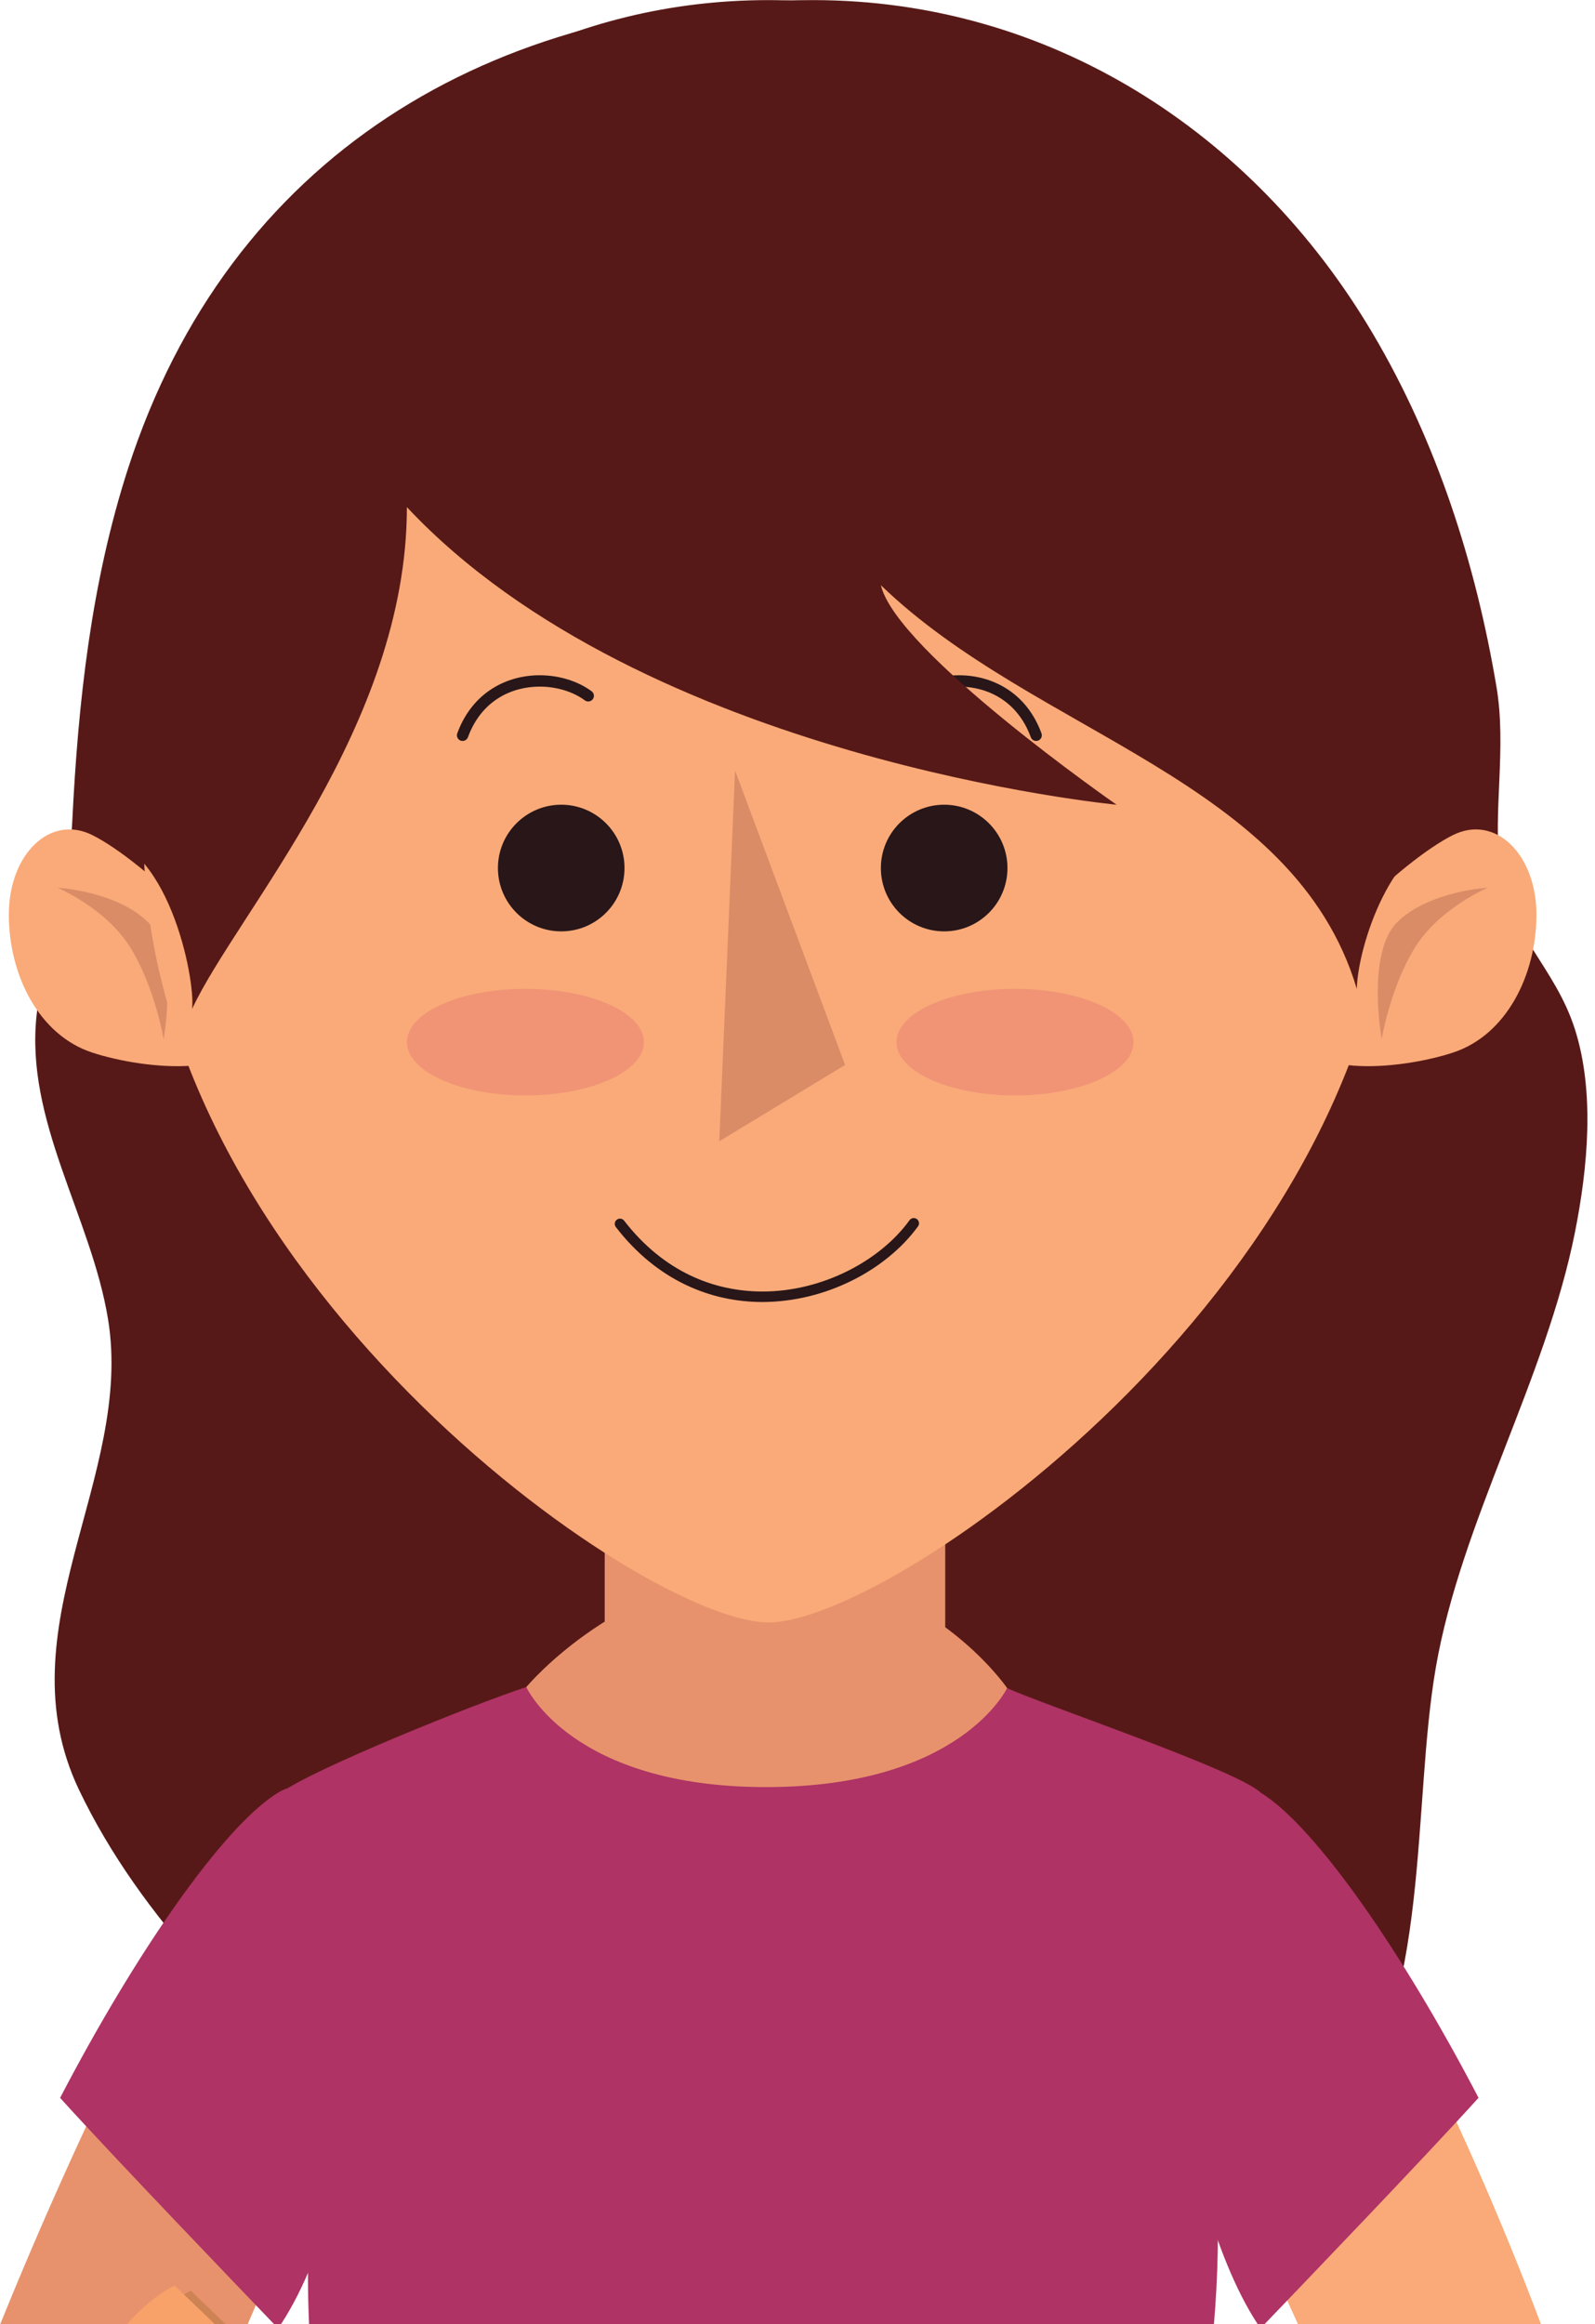 <?xml version="1.0" encoding="UTF-8"?><svg xmlns="http://www.w3.org/2000/svg" xmlns:xlink="http://www.w3.org/1999/xlink" height="382.0" preserveAspectRatio="xMidYMid meet" version="1.0" viewBox="82.1 21.6 262.2 382.0" width="262.2" zoomAndPan="magnify"><g><g id="change1_1"><path d="M 95.098 315.797 C 105.188 336.938 123.469 354.98 141.711 369.645 C 150.047 376.352 155.625 384.816 160.441 393.832 C 162.152 397.027 163.77 400.293 165.379 403.582 L 260.266 403.582 C 273.777 391.789 290.941 385.406 302.648 370.07 C 317.398 350.746 314.184 318.48 318.133 295.672 C 322.273 271.727 336.191 248.344 341.012 224.105 C 343.105 213.559 344.309 201.07 340.973 190.688 C 337.676 180.438 330.055 175.055 328.676 164.266 C 327.5 155.078 329.789 144.504 328.109 134.516 C 324.703 114.254 318.293 94.238 307.809 76.488 C 288.059 43.047 254.41 21.617 215.773 21.617 C 162.809 21.617 119.73 47.309 103.152 98.598 C 97.086 117.367 94.941 137.012 93.98 156.617 C 93.41 168.18 89.398 177.16 88.133 188.312 C 86.148 205.766 97.098 221.582 99.855 238.391 C 104.148 264.5 82.449 289.293 95.098 315.797" fill="#571917"/></g><g id="change2_1"><path d="M 133 385.785 C 132.648 392.359 132.656 398.23 132.906 403.582 L 281.656 403.582 C 282.312 395.973 282.539 387.711 282.035 378.672 C 280.703 354.633 281.887 331.855 289.301 316.219 C 285.637 312.57 252.863 301.539 247.656 299.047 C 218.828 285.258 202.277 287.93 168.617 298.887 C 160.012 301.684 133.441 312.43 128.324 316.219 C 133.918 335.031 134.359 360.262 133 385.785" fill="#af3365"/></g><g id="change3_1"><path d="M 237.484 265.684 L 181.508 265.684 L 181.508 300.391 L 237.484 300.391 L 237.484 265.684" fill="#e7926d"/></g><g id="change3_2"><path d="M 247.656 299.047 C 247.656 299.047 240 315.328 208.02 315.328 C 176.039 315.328 168.617 298.887 168.617 298.887 C 168.617 298.887 184.539 279.727 209.496 279.727 C 234.449 279.727 247.656 299.047 247.656 299.047" fill="#e7926d"/></g><g id="change4_1"><path d="M 83.551 171.93 C 83.551 181.805 88.449 191.723 97.285 194.609 C 105.879 197.422 123.551 199.25 123.551 189.391 C 123.551 179.512 105.457 162.93 97.285 158.859 C 90.289 155.367 83.551 162.062 83.551 171.93" fill="#f9aa78"/></g><g id="change5_1"><path d="M 108.996 192.387 C 108.996 192.387 111.57 178.25 106.414 173.152 C 101.25 168.055 91.555 167.508 91.555 167.508 C 91.555 167.508 99.539 170.875 103.559 177.383 C 107.574 183.887 108.996 192.387 108.996 192.387" fill="#da8c67"/></g><g id="change4_2"><path d="M 334.672 171.926 C 334.672 181.805 329.77 191.723 320.941 194.609 C 312.348 197.422 294.668 199.246 294.668 189.379 C 294.668 179.512 312.77 162.93 320.941 158.859 C 327.941 155.367 334.672 162.062 334.672 171.926" fill="#f9aa78"/></g><g id="change5_2"><path d="M 309.23 192.379 C 309.23 192.379 306.656 178.23 311.816 173.148 C 316.973 168.055 326.676 167.504 326.676 167.504 C 326.676 167.504 318.688 170.875 314.668 177.383 C 310.656 183.883 309.23 192.379 309.23 192.379" fill="#da8c67"/></g><g id="change4_3"><path d="M 311.141 159.262 C 311.141 230.508 229.293 288.266 208.43 288.266 C 187.562 288.266 105.715 230.508 105.715 159.262 C 105.715 88.008 151.699 30.254 208.43 30.254 C 265.16 30.254 311.141 88.008 311.141 159.262" fill="#f9aa78"/></g><g id="change5_3"><path d="M 200.344 209.18 L 221.023 196.637 L 202.934 148.246 Z M 200.344 209.18" fill="#da8c67"/></g><g id="change6_1"><path d="M 184.762 164.27 C 184.762 170.023 180.105 174.68 174.359 174.68 C 168.617 174.68 163.953 170.023 163.953 164.27 C 163.953 158.527 168.617 153.863 174.359 153.863 C 180.105 153.863 184.762 158.527 184.762 164.27" fill="#281619"/></g><g id="change6_2"><path d="M 247.715 164.27 C 247.715 170.023 243.055 174.68 237.312 174.68 C 231.562 174.68 226.906 170.023 226.906 164.27 C 226.906 158.527 231.562 153.863 237.312 153.863 C 243.055 153.863 247.715 158.527 247.715 164.27" fill="#281619"/></g><g id="change6_3"><path d="M 232.328 136.715 C 234.211 135.316 236.93 134.449 239.746 134.453 C 242.098 134.449 244.508 135.047 246.586 136.371 C 248.668 137.699 250.441 139.75 251.555 142.773 C 251.73 143.258 252.27 143.504 252.75 143.328 C 253.234 143.148 253.484 142.613 253.305 142.129 C 252.07 138.754 250.008 136.336 247.59 134.801 C 245.168 133.258 242.41 132.586 239.746 132.586 C 236.555 132.59 233.488 133.543 231.219 135.215 C 230.805 135.523 230.719 136.105 231.023 136.52 C 231.328 136.934 231.914 137.023 232.328 136.715" fill="#281619"/></g><g id="change6_4"><path d="M 231.617 222.156 C 226.82 228.789 217.328 233.887 207.43 233.875 C 199.438 233.863 191.195 230.621 184.699 222.23 C 184.41 221.852 183.871 221.781 183.492 222.074 C 183.117 222.363 183.051 222.906 183.34 223.281 C 190.129 232.086 198.973 235.605 207.43 235.598 C 217.914 235.582 227.82 230.297 233.012 223.164 C 233.289 222.781 233.203 222.242 232.82 221.965 C 232.434 221.684 231.895 221.77 231.617 222.156" fill="#281619"/></g><g id="change6_5"><path d="M 179.355 135.215 C 177.086 133.543 174.02 132.59 170.828 132.586 C 168.164 132.586 165.406 133.258 162.984 134.801 C 160.566 136.336 158.508 138.754 157.27 142.129 C 157.094 142.613 157.34 143.148 157.824 143.328 C 158.309 143.504 158.844 143.258 159.023 142.773 C 160.133 139.75 161.906 137.699 163.988 136.371 C 166.07 135.047 168.477 134.449 170.828 134.453 C 173.645 134.449 176.363 135.316 178.242 136.715 C 178.656 137.02 179.242 136.934 179.547 136.52 C 179.855 136.105 179.77 135.523 179.355 135.215" fill="#281619"/></g><g id="change7_1"><path d="M 248.957 201.648 C 238.199 201.648 229.469 197.719 229.469 192.891 C 229.469 188.047 238.199 184.125 248.957 184.125 C 259.715 184.125 268.438 188.047 268.438 192.891 C 268.438 197.719 259.715 201.648 248.957 201.648" fill="#f19476"/></g><g id="change7_2"><path d="M 168.469 201.648 C 157.711 201.648 148.988 197.719 148.988 192.891 C 148.988 188.047 157.711 184.125 168.469 184.125 C 179.23 184.125 187.957 188.047 187.957 192.891 C 187.957 197.719 179.23 201.648 168.469 201.648" fill="#f19476"/></g><g id="change1_2"><path d="M 305.145 184.125 C 305.297 177.035 311.141 159.262 320.941 158.859 C 318.398 88.797 273.414 21.617 208.43 21.617 C 143.445 21.617 97.285 83.289 97.285 158.859 C 109.637 159.262 114.273 182.477 113.676 187.434 C 121.023 171.648 148.988 141.051 148.988 104.953 C 187.957 146.5 265.648 153.863 265.648 153.863 C 265.648 153.863 229.469 128.723 226.906 117.785 C 252.43 142.449 294.824 149.688 305.145 184.125" fill="#571917"/></g><g id="change4_4"><path d="M 295.469 403.582 L 335.41 403.582 C 322.355 368.941 302.023 327.461 290.387 320.391 C 275.09 311.094 280.977 372.531 280.977 372.531 C 280.977 372.531 287.711 386.488 295.469 403.582" fill="#f9aa78"/></g><g id="change2_2"><path d="M 288.84 403.582 L 289.992 403.582 C 294.195 399.211 316.484 376 325.152 366.398 C 312.926 342.902 298.375 321.742 289.301 316.219 C 274 306.922 277.715 373.004 277.715 373.004 C 277.715 373.004 281.113 391.797 288.84 403.582" fill="#af3365"/></g><g id="change3_3"><path d="M 122.828 403.582 L 136.164 372.531 C 136.164 372.531 142.055 311.094 126.75 320.391 C 116.152 326.824 94.41 373.215 82.148 403.582 L 122.828 403.582" fill="#e7926d"/></g><g id="change2_3"><path d="M 128.305 403.582 C 136.023 391.793 139.422 373.004 139.422 373.004 C 139.422 373.004 143.137 306.934 127.84 316.227 C 118.762 321.746 104.211 342.902 91.98 366.406 C 100.648 376.004 122.93 399.199 127.141 403.582 L 128.305 403.582" fill="#af3365"/></g><g id="change8_1"><path d="M 119.176 403.582 L 106.426 403.582 C 110.117 399.633 113.48 398.109 113.48 398.109 L 119.176 403.582" fill="#ce8354"/></g><g id="change9_1"><path d="M 117.391 403.582 L 110.812 397.254 C 110.812 397.254 106.977 399.008 102.996 403.582 L 117.391 403.582" fill="#f8a269"/></g></g></svg>